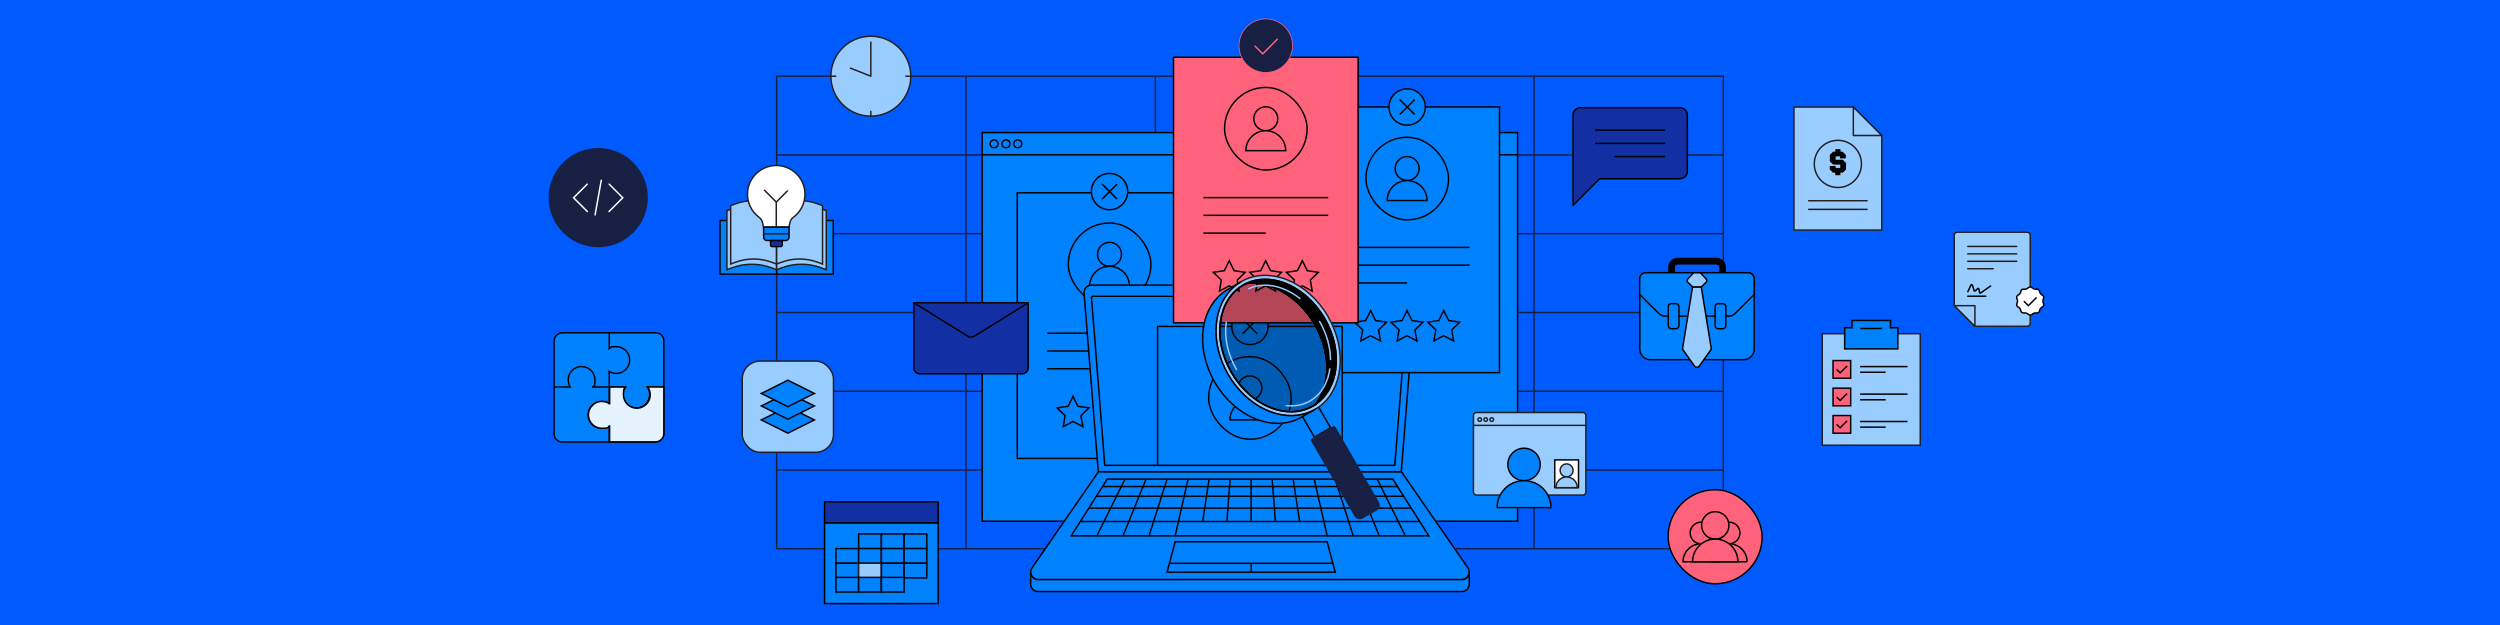<?xml version="1.0" encoding="UTF-8"?>
<svg id="Layer_1" xmlns="http://www.w3.org/2000/svg" version="1.1" viewBox="0 0 3360 840">
  <!-- Generator: Adobe Illustrator 29.3.1, SVG Export Plug-In . SVG Version: 2.1.0 Build 151)  -->
  <defs>
    <style>
      .st0, .st1, .st2, .st3, .st4, .st5, .st6, .st7, .st8, .st9, .st10, .st11, .st12, .st13, .st14, .st15, .st16, .st17, .st18, .st19, .st20, .st21, .st22 {
        stroke-width: 2px;
      }

      .st0, .st1, .st3, .st6, .st7, .st10, .st11, .st17, .st19 {
        fill: none;
      }

      .st0, .st3, .st7, .st10, .st11, .st12, .st16, .st21, .st22 {
        stroke-linejoin: round;
      }

      .st0, .st3, .st7, .st10, .st19, .st22 {
        stroke-linecap: round;
      }

      .st0, .st23 {
        stroke: #ff637b;
      }

      .st1 {
        stroke: #171f42;
      }

      .st1, .st2, .st4, .st5, .st6, .st23, .st9, .st13, .st14, .st15, .st17, .st18, .st19, .st20 {
        stroke-miterlimit: 10;
      }

      .st2, .st4, .st5, .st7, .st8, .st9, .st13, .st15, .st16, .st17, .st20, .st21 {
        stroke: #000;
      }

      .st3, .st6, .st11, .st12, .st14, .st18, .st22 {
        stroke: #231f20;
      }

      .st4 {
        opacity: .3;
      }

      .st5, .st8 {
        fill: #0082ff;
      }

      .st24, .st23 {
        fill: #171f42;
      }

      .st25 {
        opacity: 0;
      }

      .st25, .st26, .st9, .st18 {
        fill: #fff;
      }

      .st8 {
        stroke-linejoin: bevel;
      }

      .st10 {
        stroke: #9cf;
      }

      .st12, .st14, .st22 {
        fill: #9cf;
      }

      .st13 {
        fill: #ff637b;
      }

      .st15, .st16 {
        fill: #122fa4;
      }

      .st19 {
        stroke: #fff;
      }

      .st27 {
        fill: #005bff;
      }

      .st20 {
        fill: #98cbff;
      }

      .st21 {
        fill: #e5f3ff;
      }
    </style>
  </defs>
  <rect class="st27" width="3360" height="840"/>
  <g>
    <rect class="st1" x="1043.8" y="102.4" width="1272.3" height="635.1"/>
    <line class="st1" x1="1043.8" y1="208.3" x2="2316.2" y2="208.3"/>
    <line class="st1" x1="1043.8" y1="314.1" x2="2316.2" y2="314.1"/>
    <line class="st1" x1="1043.8" y1="420" x2="2316.2" y2="420"/>
    <line class="st1" x1="1043.8" y1="525.9" x2="2316.2" y2="525.9"/>
    <line class="st1" x1="1043.8" y1="631.7" x2="2316.2" y2="631.7"/>
    <line class="st1" x1="2061.7" y1="737.6" x2="2061.7" y2="102.4"/>
    <line class="st1" x1="1807.2" y1="737.6" x2="1807.2" y2="102.4"/>
    <line class="st1" x1="1552.8" y1="737.6" x2="1552.8" y2="102.4"/>
    <line class="st1" x1="1298.3" y1="737.6" x2="1298.3" y2="102.4"/>
  </g>
  <g>
    <rect class="st14" x="2449.1" y="448.5" width="131.7" height="149.9"/>
    <polygon class="st5" points="2540.8 440.5 2540.8 430.7 2489.1 430.7 2489.1 440.5 2479.2 440.5 2479.2 468.9 2550.7 468.9 2550.7 440.5 2540.8 440.5"/>
    <line class="st5" x1="2500.2" y1="441.5" x2="2529.6" y2="441.5"/>
    <g>
      <rect class="st13" x="2463.6" y="521.7" width="23.7" height="23.7"/>
      <polyline class="st17" points="2468.4 533.5 2473.1 538.2 2482.6 528.8"/>
    </g>
    <g>
      <rect class="st13" x="2463.6" y="484.6" width="23.7" height="23.7"/>
      <polyline class="st13" points="2468.4 496.5 2473.1 501.2 2482.6 491.8"/>
    </g>
    <g>
      <line class="st17" x1="2500" y1="492.7" x2="2563.7" y2="492.7"/>
      <line class="st17" x1="2500" y1="500.3" x2="2534.3" y2="500.3"/>
    </g>
    <g>
      <line class="st17" x1="2500" y1="529.7" x2="2563.7" y2="529.7"/>
      <line class="st17" x1="2500" y1="537.3" x2="2534.3" y2="537.3"/>
    </g>
    <g>
      <rect class="st13" x="2463.6" y="558.5" width="23.7" height="23.7"/>
      <polyline class="st17" points="2468.4 570.3 2473.1 575 2482.6 565.6"/>
    </g>
    <g>
      <line class="st17" x1="2500" y1="566.5" x2="2563.7" y2="566.5"/>
      <line class="st17" x1="2500" y1="574.1" x2="2534.3" y2="574.1"/>
    </g>
  </g>
  <g>
    <circle class="st24" cx="804" cy="265.6" r="66.7"/>
    <g>
      <polyline class="st19" points="789.2 247.5 770.9 265.8 789.4 284.3"/>
      <polyline class="st19" points="818.7 247.5 837 265.8 818.5 284.3"/>
      <line class="st19" x1="808.1" y1="242.3" x2="799.8" y2="288.8"/>
    </g>
  </g>
  <g>
    <rect class="st5" x="1320.1" y="178.2" width="719.5" height="522.3"/>
    <line class="st17" x1="1319.6" y1="208" x2="2040.4" y2="208"/>
    <circle class="st17" cx="1336.1" cy="193.3" r="5.3"/>
    <circle class="st17" cx="1352" cy="193.3" r="5.3"/>
    <circle class="st17" cx="1367.9" cy="193.3" r="5.3"/>
  </g>
  <g>
    <g>
      <rect class="st5" x="1367.2" y="259.1" width="248.1" height="357"/>
      <g>
        <rect class="st5" x="1435.8" y="299.7" width="111" height="111" rx="55.5" ry="55.5"/>
        <g>
          <circle class="st5" cx="1491.2" cy="341.8" r="16.1"/>
          <path class="st5" d="M1518,384.7c0-14.8-12-26.8-26.8-26.8s-26.8,12-26.8,26.8h53.6Z"/>
        </g>
      </g>
      <g>
        <polygon class="st5" points="1442.1 532.7 1448.7 546.1 1463.5 548.2 1452.8 558.7 1455.4 573.4 1442.1 566.5 1428.9 573.4 1431.4 558.7 1420.7 548.2 1435.5 546.1 1442.1 532.7"/>
        <polygon class="st14" points="1491 532.7 1497.7 546.1 1512.5 548.2 1501.7 558.7 1504.3 573.4 1491 566.5 1477.8 573.4 1480.3 558.7 1469.6 548.2 1484.4 546.1 1491 532.7"/>
        <polygon class="st5" points="1491 532.7 1497.7 546.1 1512.5 548.2 1501.7 558.7 1504.3 573.4 1491 566.5 1477.8 573.4 1480.3 558.7 1469.6 548.2 1484.4 546.1 1491 532.7"/>
        <polygon class="st5" points="1540.4 532.7 1547 546.1 1561.8 548.2 1551.1 558.7 1553.6 573.4 1540.4 566.5 1527.1 573.4 1529.7 558.7 1518.9 548.2 1533.7 546.1 1540.4 532.7"/>
      </g>
      <g>
        <line class="st17" x1="1407.4" y1="447.8" x2="1575.1" y2="447.8"/>
        <line class="st17" x1="1407.4" y1="471.7" x2="1575.1" y2="471.7"/>
        <line class="st17" x1="1407.4" y1="495.6" x2="1491.2" y2="495.6"/>
      </g>
    </g>
    <g>
      <circle class="st5" cx="1491.2" cy="257.5" r="24.4"/>
      <g>
        <line class="st7" x1="1481.8" y1="248" x2="1500.7" y2="267"/>
        <line class="st7" x1="1500.7" y1="248" x2="1481.8" y2="267"/>
      </g>
    </g>
  </g>
  <g>
    <path class="st5" d="M1883.2,634.4h-407.1l-19.1-240.4c-.5-5.8,4.1-10.8,10-10.8h425.4c5.8,0,10.4,5,10,10.8l-19.1,240.4Z"/>
    <circle class="st5" cx="1679.6" cy="390.6" r="3"/>
    <path class="st5" d="M1974.7,769c0,3-1.4,5.8-3.6,7.7-1.7,1.4-3.9,2.3-6.4,2.3h-569.5c-2.5,0-4.7-.9-6.4-2.3-2.2-1.9-3.6-4.8-3.6-7.7h0c0-2,.6-3.9,1.8-5.7l89.1-129h407.6l89.2,129c1.2,1.8,1.8,3.7,1.8,5.7Z"/>
    <line class="st17" x1="1385.3" y1="769" x2="1385.3" y2="768.9"/>
    <line class="st17" x1="1385.3" y1="786.5" x2="1385.3" y2="785"/>
    <path class="st5" d="M1974.7,769v16c0,5.2-4.1,10-10,10h-569.5c-5.9,0-10-4.8-10-10v-16c0,3,1.4,5.8,3.6,7.7,1.7,1.4,3.9,2.3,6.4,2.3h569.5c2.5,0,4.7-.9,6.4-2.3,2.2-1.9,3.6-4.8,3.6-7.7Z"/>
    <line class="st17" x1="1974.7" y1="769" x2="1974.7" y2="768.4"/>
    <line class="st17" x1="1974.7" y1="785.8" x2="1974.7" y2="785"/>
    <path class="st5" d="M1874.5,625.4h-389.7l-17.8-225c0-1.2.8-2.2,2-2.2h421.4c1.2,0,2.1,1,2,2.2l-17.8,225Z"/>
    <polygon class="st5" points="1920.3 720.2 1439.7 720.2 1488.1 643.9 1871.9 643.9 1920.3 720.2"/>
    <line class="st17" x1="1452" y1="700.9" x2="1908" y2="700.9"/>
    <line class="st17" x1="1463.2" y1="682.9" x2="1896.6" y2="682.9"/>
    <line class="st17" x1="1473.5" y1="666.9" x2="1886.6" y2="666.9"/>
    <line class="st17" x1="1481.8" y1="653.9" x2="1878.2" y2="653.9"/>
    <g>
      <line class="st13" x1="1681.5" y1="643.9" x2="1681.5" y2="700.9"/>
      <line class="st13" x1="1653.3" y1="643.9" x2="1648.9" y2="700.9"/>
      <line class="st13" x1="1625" y1="643.9" x2="1616.4" y2="700.9"/>
      <line class="st13" x1="1596.8" y1="643.9" x2="1579.4" y2="720.2"/>
      <line class="st13" x1="1568.5" y1="643.9" x2="1544.3" y2="720.2"/>
      <line class="st13" x1="1540.3" y1="643.9" x2="1509.3" y2="720.2"/>
      <line class="st13" x1="1512" y1="643.9" x2="1474.2" y2="720.2"/>
      <line class="st13" x1="1851" y1="643.9" x2="1888.8" y2="720.2"/>
      <line class="st13" x1="1822.7" y1="643.9" x2="1853.7" y2="720.2"/>
      <line class="st13" x1="1794.5" y1="643.9" x2="1818.7" y2="720.2"/>
      <line class="st13" x1="1766.3" y1="643.9" x2="1783.7" y2="720.2"/>
      <line class="st13" x1="1738" y1="643.9" x2="1746.7" y2="700.9"/>
      <line class="st13" x1="1709.8" y1="643.9" x2="1714.1" y2="700.9"/>
    </g>
    <polygon class="st5" points="1794.5 769 1568.5 769 1579.4 728.2 1783.7 728.2 1794.5 769"/>
    <line class="st13" x1="1571.7" y1="757.1" x2="1790.9" y2="757.1"/>
    <line class="st13" x1="1681.5" y1="757.1" x2="1681.5" y2="769"/>
  </g>
  <g>
    <g>
      <rect class="st5" x="1767.2" y="143.8" width="248.1" height="357"/>
      <g>
        <rect class="st5" x="1835.8" y="184.5" width="111" height="111" rx="55.5" ry="55.5"/>
        <g>
          <circle class="st5" cx="1891.2" cy="226.5" r="16.1"/>
          <path class="st5" d="M1918,269.5c0-14.8-12-26.8-26.8-26.8s-26.8,12-26.8,26.8h53.6Z"/>
        </g>
      </g>
      <g>
        <polygon class="st5" points="1842.1 417.4 1848.7 430.8 1863.5 433 1852.8 443.4 1855.4 458.2 1842.1 451.2 1828.9 458.2 1831.4 443.4 1820.7 433 1835.5 430.8 1842.1 417.4"/>
        <polygon class="st5" points="1891 417.4 1897.7 430.8 1912.5 433 1901.7 443.4 1904.3 458.2 1891 451.2 1877.8 458.2 1880.3 443.4 1869.6 433 1884.4 430.8 1891 417.4"/>
        <polygon class="st5" points="1940.4 417.4 1947 430.8 1961.8 433 1951.1 443.4 1953.6 458.2 1940.4 451.2 1927.1 458.2 1929.7 443.4 1918.9 433 1933.7 430.8 1940.4 417.4"/>
      </g>
      <g>
        <line class="st17" x1="1807.4" y1="332.5" x2="1975.1" y2="332.5"/>
        <line class="st17" x1="1807.4" y1="356.4" x2="1975.1" y2="356.4"/>
        <line class="st17" x1="1807.4" y1="380.3" x2="1891.2" y2="380.3"/>
      </g>
    </g>
    <g>
      <circle class="st5" cx="1891.2" cy="143.8" r="24.4"/>
      <g>
        <line class="st7" x1="1881.8" y1="134.4" x2="1900.7" y2="153.3"/>
        <line class="st7" x1="1900.7" y1="134.4" x2="1881.8" y2="153.3"/>
      </g>
    </g>
  </g>
  <g>
    <g>
      <rect class="st5" x="1555.8" y="438.7" width="248.1" height="186.7"/>
      <g>
        <rect class="st5" x="1624.4" y="479.3" width="111" height="111" rx="55.5" ry="55.5"/>
        <g>
          <circle class="st5" cx="1679.9" cy="521.4" r="16.1"/>
          <path class="st5" d="M1706.7,564.3c0-14.8-12-26.8-26.8-26.8s-26.8,12-26.8,26.8h53.6Z"/>
        </g>
      </g>
    </g>
    <g>
      <circle class="st5" cx="1679.9" cy="438.7" r="24.4"/>
      <g>
        <line class="st7" x1="1670.4" y1="429.2" x2="1689.4" y2="448.2"/>
        <line class="st7" x1="1689.4" y1="429.2" x2="1670.4" y2="448.2"/>
      </g>
    </g>
  </g>
  <g>
    <g>
      <rect class="st13" x="1577.2" y="76.9" width="248.1" height="357"/>
      <g>
        <rect class="st13" x="1645.8" y="117.5" width="111" height="111" rx="55.5" ry="55.5"/>
        <g>
          <circle class="st13" cx="1701.2" cy="159.6" r="16.1"/>
          <path class="st13" d="M1728,202.5c0-14.8-12-26.8-26.8-26.8s-26.8,12-26.8,26.8h53.6Z"/>
        </g>
      </g>
      <g>
        <polygon class="st13" points="1652.1 350.4 1658.7 363.8 1673.5 366 1662.8 376.4 1665.4 391.2 1652.1 384.2 1638.9 391.2 1641.4 376.4 1630.7 366 1645.5 363.8 1652.1 350.4"/>
        <polygon class="st13" points="1701 350.4 1707.7 363.8 1722.5 366 1711.7 376.4 1714.3 391.2 1701 384.2 1687.8 391.2 1690.3 376.4 1679.6 366 1694.4 363.8 1701 350.4"/>
        <polygon class="st13" points="1750.4 350.4 1757 363.8 1771.8 366 1761.1 376.4 1763.6 391.2 1750.4 384.2 1737.1 391.2 1739.7 376.4 1728.9 366 1743.7 363.8 1750.4 350.4"/>
      </g>
      <g>
        <line class="st17" x1="1617.4" y1="265.6" x2="1785.1" y2="265.6"/>
        <line class="st17" x1="1617.4" y1="289.4" x2="1785.1" y2="289.4"/>
        <line class="st17" x1="1617.4" y1="313.3" x2="1701.2" y2="313.3"/>
      </g>
    </g>
    <g>
      <circle class="st23" cx="1701.2" cy="61.4" r="36"/>
      <polyline class="st0" points="1686.8 62 1697.1 72.4 1716.7 52.7"/>
    </g>
  </g>
  <g>
    <rect class="st5" x="1756.6" y="550.7" width="25.2" height="32.7" transform="translate(-46.5 960.6) rotate(-30)"/>
    <path class="st24" d="M1820.4,693.7l-58.4-101.2c-.6-1-.2-2.3.8-2.9l29.1-16.8c1-.6,2.3-.2,2.9.8l58.4,101.2c2.3,4,.9,9.2-3.1,11.5l-18.2,10.5c-4,2.3-9.2.9-11.5-3.1Z"/>
    <path class="st17" d="M1768.6,543.2c-1.3.9-2.6,1.7-4,2.5-8.8,5.1-18.7,7.7-29.4,7.7-30.2,0-61.7-20.7-80.2-52.8-12.7-21.9-17.9-46.3-14.7-68.7,3.1-21.9,13.9-39.3,30.5-48.8,1.4-.8,2.8-1.5,4.2-2.2,33-3.5,70.4,17.5,92.1,55.1,21.7,37.6,21.2,80.4,1.6,107.3Z"/>
    <path class="st17" d="M1768.6,543.2c-1.3.9-2.6,1.7-4,2.5-8.8,5.1-18.7,7.7-29.4,7.7-30.2,0-61.7-20.7-80.2-52.8-12.7-21.9-17.9-46.3-14.7-68.7,3.1-21.9,13.9-39.3,30.5-48.8,1.4-.8,2.8-1.5,4.2-2.2,33-3.5,70.4,17.5,92.1,55.1,21.7,37.6,21.2,80.4,1.6,107.3Z"/>
    <path class="st14" d="M1785,425.5c-27.4-47.4-79.7-68.5-116.8-47-3,1.8-5.9,3.7-8.5,5.9-29.7,24.6-34.3,75.2-9.2,118.8,25.1,43.5,71.3,64.9,107.4,51.5,0,0,.1,0,.2,0,3.2-1.2,6.3-2.6,9.2-4.4,1.7-1,3.3-2,4.9-3.1,32.9-23.4,38.9-76.3,12.8-121.6ZM1768.6,543.2c-1.3.9-2.6,1.7-4,2.5-8.8,5.1-18.7,7.7-29.4,7.7-30.2,0-61.7-20.7-80.2-52.8-12.7-21.9-17.9-46.3-14.7-68.7,3.1-21.9,13.9-39.3,30.5-48.8,1.4-.8,2.8-1.5,4.2-2.2,7.7-3.6,16.2-5.5,25.2-5.5,30.2,0,61.7,20.7,80.2,52.8,12.7,21.9,17.9,46.3,14.7,68.7-2.9,20.1-12.2,36.3-26.5,46.3Z"/>
    <path class="st17" d="M1768.6,543.2c-1.3.9-2.6,1.7-4,2.5-8.8,5.1-18.7,7.7-29.4,7.7-30.2,0-61.7-20.7-80.2-52.8-12.7-21.9-17.9-46.3-14.7-68.7,3.1-21.9,13.9-39.3,30.5-48.8,1.4-.8,2.8-1.5,4.2-2.2,33-3.5,70.4,17.5,92.1,55.1,21.7,37.6,21.2,80.4,1.6,107.3Z"/>
    <path class="st2" d="M1795.1,496.9c-2.9,20.1-12.2,36.3-26.5,46.3,19.6-26.8,20.1-69.7-1.6-107.3-21.7-37.6-59-58.6-92.1-55.1,7.7-3.6,16.2-5.5,25.2-5.5,30.2,0,61.7,20.7,80.2,52.8,12.7,21.9,17.9,46.3,14.7,68.7Z"/>
    <path class="st4" d="M1795.1,496.9c-2.9,20.1-12.2,36.3-26.5,46.3-1.3.9-2.6,1.7-4,2.5-8.8,5.1-18.7,7.7-29.4,7.7-30.2,0-61.7-20.7-80.2-52.8-12.7-21.9-17.9-46.3-14.7-68.7,3.1-21.9,13.9-39.3,30.5-48.8,1.4-.8,2.8-1.5,4.2-2.2,7.7-3.6,16.2-5.5,25.2-5.5,30.2,0,61.7,20.7,80.2,52.8,12.7,21.9,17.9,46.3,14.7,68.7Z"/>
    <path class="st25" d="M1744.2,420.9c-2.4-17.2-9.6-31.5-20.6-41.6-7.8-2.6-15.7-4-23.5-4s-17.5,1.8-25.2,5.5c-1.4.7-2.8,1.4-4.2,2.2-16.5,9.5-27.4,26.9-30.5,48.8-3.2,22.4,2,46.8,14.7,68.7,7.7,13.3,17.6,24.6,28.7,33.4,18-8.9,34.4-24.4,45.9-44.3,12.7-21.9,17.9-46.3,14.7-68.7Z"/>
    <path class="st5" d="M1767.3,550.2l-17.9,10.4c-37.2,21.5-89.5.4-116.8-47-27.4-47.4-19.5-103.3,17.7-124.7l17.9-10.4c-3,1.8-5.9,3.7-8.5,5.9-29.7,24.6-34.3,75.2-9.2,118.8,25.1,43.5,71.3,64.9,107.4,51.5,3.2-1.2,6.4-2.7,9.4-4.4Z"/>
    <g>
      <path class="st10" d="M1661.8,496.6c-11.8-20.4-16.7-43-13.7-63.7"/>
      <path class="st10" d="M1787.3,495.8c-2.5,17.8-10.7,32.3-23.2,40.9-1.1.8-2.2,1.5-3.4,2.2-7.6,4.4-16.2,6.6-25.5,6.6s-4.3-.1-6.4-.3"/>
      <path class="st10" d="M1773.6,432.1c9.4,16.3,14.4,34.1,14.6,51.1"/>
      <path class="st10" d="M1678.3,388c6.7-3.1,14-4.7,21.9-4.7,16,0,32.5,6.5,46.9,17.9"/>
    </g>
  </g>
  <g>
    <rect class="st14" x="1980.3" y="554.4" width="151.1" height="111" rx="4" ry="4"/>
    <g>
      <circle class="st5" cx="2048.3" cy="624.2" r="21.8"/>
      <path class="st5" d="M2084.5,682.2c0-20-16.2-36.2-36.2-36.2s-36.2,16.2-36.2,36.2h72.4Z"/>
    </g>
    <rect class="st9" x="2089.6" y="618.1" width="31.9" height="37.3"/>
    <g>
      <circle class="st12" cx="2105.5" cy="632.2" r="8.7"/>
      <path class="st12" d="M2119.9,655.4c0-8-6.5-14.4-14.4-14.4s-14.4,6.5-14.4,14.4h28.9Z"/>
    </g>
    <line class="st6" x1="1980.2" y1="571.7" x2="2131.8" y2="571.7"/>
    <circle class="st6" cx="1988.8" cy="563.9" r="2.4"/>
    <circle class="st6" cx="1996.8" cy="563.9" r="2.4"/>
    <circle class="st6" cx="2004.9" cy="563.9" r="2.4"/>
  </g>
  <g>
    <path class="st16" d="M1228.2,406.9h153.7v87.5c0,4.4-3.6,8-8,8h-137.7c-4.4,0-8-3.6-8-8v-87.5h0Z"/>
    <path class="st16" d="M1381.9,406.9l-72.6,45.1c-2.6,1.6-5.9,1.6-8.4,0l-72.6-45.1h153.7Z"/>
  </g>
  <g>
    <rect class="st5" x="1108.2" y="702.7" width="152.7" height="108.5"/>
    <rect class="st15" x="1108.2" y="674.6" width="152.7" height="28"/>
    <rect class="st5" x="1154" y="717.7" width="30.5" height="19.7"/>
    <rect class="st5" x="1184.6" y="717.7" width="30.5" height="19.7"/>
    <rect class="st5" x="1215.1" y="717.7" width="30.5" height="19.7"/>
    <rect class="st5" x="1123.5" y="737.3" width="30.5" height="19.7"/>
    <rect class="st5" x="1154" y="737.3" width="30.5" height="19.7"/>
    <rect class="st5" x="1184.6" y="737.3" width="30.5" height="19.7"/>
    <rect class="st5" x="1215.1" y="737.3" width="30.5" height="19.7"/>
    <rect class="st5" x="1123.5" y="757" width="30.5" height="19.7"/>
    <rect class="st14" x="1154" y="757" width="30.5" height="19.7"/>
    <rect class="st5" x="1184.6" y="757" width="30.5" height="19.7"/>
    <rect class="st5" x="1215.1" y="757" width="30.5" height="19.7"/>
    <rect class="st5" x="1123.5" y="776" width="30.5" height="19.7"/>
    <rect class="st5" x="1154" y="776" width="30.5" height="19.7"/>
    <rect class="st5" x="1184.6" y="776" width="30.5" height="19.7"/>
  </g>
  <g>
    <path class="st16" d="M2257.9,240.3h-108.1l-35.7,35.8v-121.4c0-5.5,4.5-10,10-10h133.7c5.5,0,10,4.5,10,10v75.5c0,5.5-4.5,10-10,10Z"/>
    <g>
      <line class="st17" x1="2237.9" y1="174.9" x2="2143.8" y2="174.9"/>
      <line class="st17" x1="2237.9" y1="192.7" x2="2143.8" y2="192.7"/>
      <line class="st17" x1="2237.9" y1="210.4" x2="2169.9" y2="210.4"/>
    </g>
  </g>
  <g>
    <rect class="st27" x="2251" y="355.5" width="59.5" height="10.2"/>
    <g>
      <path class="st5" d="M2211.9,366.6h137.7c4.4,0,8,3.6,8,8v94.8c0,7.7-6.3,14-14,14h-125.7c-7.7,0-14-6.3-14-14v-94.8c0-4.4,3.6-8,8-8Z"/>
      <path class="st5" d="M2357.6,374.8v20.9l-25.6,25.6c-2.3,2.3-5.5,3.6-8.8,3.6h-85.1c-3.3,0-6.4-1.3-8.8-3.6l-25.6-25.6v-20.9c0-4.6,3.7-8.3,8.3-8.3h137.2c4.6,0,8.3,3.7,8.3,8.3Z"/>
      <g>
        <rect class="st8" x="2242.1" y="408.1" width="14.4" height="33.7" rx="4" ry="4"/>
        <rect class="st8" x="2305.1" y="408.1" width="14.4" height="33.7" rx="4" ry="4"/>
      </g>
      <path d="M2319.7,366.6h-9.1v-7.4c0-2-1.7-3.7-3.7-3.7h-52.1c-2,0-3.7,1.7-3.7,3.7v7.4h-9.1v-7.4c0-7.1,5.8-12.8,12.8-12.8h52.1c7.1,0,12.8,5.8,12.8,12.8v7.4Z"/>
      <path class="st20" d="M2284,491.9l15.1-21.4c.6-.9.9-1.9.7-2.9l-13.3-82h-11.7l-13.3,82c-.2,1,0,2.1.7,2.9l15.1,21.4c1.6,2.3,4.9,2.3,6.5,0Z"/>
      <path class="st20" d="M2284.5,366.6h-7.4c-.6,0-1.1.2-1.5.6l-7.3,7.9c-1.1,1.2-1.1,3.1.1,4.2l6.5,6.3h11.7l6.5-6.3c1.2-1.1,1.2-3,.1-4.2l-7.3-7.9c-.4-.4-.9-.6-1.5-.6Z"/>
    </g>
  </g>
  <g>
    <rect class="st5" x="967.7" y="296.4" width="76.1" height="72"/>
    <rect class="st5" x="1043.8" y="296.4" width="76.1" height="72"/>
    <path class="st14" d="M977,283.1l6.6-2.5c17.3-6.5,36.3-6.5,53.5,0l6.6,2.5v79.4l-6.6-2.5c-17.3-6.5-36.3-6.5-53.5,0l-6.6,2.5v-79.4Z"/>
    <path class="st14" d="M982,276.4l6.1-2.3c16-6,33.6-6,49.5,0l6.1,2.3v78.5l-6.1-2.3c-16-6-33.6-6-49.5,0l-6.1,2.3v-78.5Z"/>
    <path class="st14" d="M1043.8,283.1l6.6-2.5c17.3-6.5,36.3-6.5,53.5,0l6.6,2.5v79.4l-6.6-2.5c-17.3-6.5-36.3-6.5-53.5,0l-6.6,2.5v-79.4Z"/>
    <path class="st14" d="M1043.8,276.4l6.1-2.3c16-6,33.6-6,49.5,0l6.1,2.3v78.5l-6.1-2.3c-16-6-33.6-6-49.5,0l-6.1,2.3v-78.5Z"/>
    <g>
      <path class="st18" d="M1081.9,261.1c0-22.2-18.7-40-41.1-38.6-18.7,1.2-34.2,16.1-36,34.7-1.4,14.3,5,27.1,15.4,34.8,2.4,1.8,4.1,4.4,4.7,7.4l1.2,5.8h34.3l1.2-5.8c.6-2.9,2.2-5.6,4.6-7.3,9.5-7,15.7-18.3,15.7-31.1Z"/>
      <path class="st5" d="M1026.2,305.3h34.3v13.4c0,2.6-2.1,4.6-4.6,4.6h-25c-2.6,0-4.6-2.1-4.6-4.6v-13.4Z"/>
      <path class="st15" d="M1035.6,323.3h15.8v6.1c0,1.1-.9,2-2,2h-11.8c-1.1,0-2-.9-2-2v-6.1h0Z"/>
      <line class="st14" x1="1026.2" y1="314.3" x2="1060.4" y2="314.3"/>
      <polyline class="st6" points="1043.3 305.3 1043.3 271.6 1058.8 256"/>
      <line class="st14" x1="1043.3" y1="271.6" x2="1027" y2="255.2"/>
    </g>
  </g>
  <g>
    <g>
      <circle class="st14" cx="1170.4" cy="102.4" r="53.7"/>
      <polyline class="st3" points="1170.4 56.7 1170.4 102.4 1143 91.6"/>
    </g>
    <line class="st3" x1="1116.7" y1="102.4" x2="1123.2" y2="102.4"/>
    <line class="st3" x1="1217.5" y1="102.4" x2="1224.1" y2="102.4"/>
    <line class="st3" x1="1170.4" y1="149.6" x2="1170.4" y2="156.1"/>
  </g>
  <g>
    <rect class="st14" x="997.6" y="485.3" width="122.6" height="122.6" rx="24" ry="24"/>
    <g>
      <polygon class="st5" points="1023.2 564.4 1058.8 546.6 1094.5 564.4 1058.8 582.2 1023.2 564.4"/>
      <polygon class="st5" points="1023.2 545.6 1058.8 527.8 1094.5 545.6 1058.8 563.4 1023.2 545.6"/>
      <polygon class="st5" points="1023.2 528.8 1058.8 511 1094.5 528.8 1058.8 546.6 1023.2 528.8"/>
    </g>
  </g>
  <g>
    <rect class="st13" x="2241.9" y="658.2" width="126.4" height="126.4" rx="63.2" ry="63.2"/>
    <g>
      <g>
        <circle class="st13" cx="2324" cy="716.3" r="14.5"/>
        <path class="st13" d="M2348.1,755c0-13.3-10.8-24.1-24.1-24.1s-24.1,10.8-24.1,24.1h48.2Z"/>
      </g>
      <g>
        <circle class="st13" cx="2286.1" cy="716.3" r="14.5"/>
        <path class="st13" d="M2310.2,755c0-13.3-10.8-24.1-24.1-24.1s-24.1,10.8-24.1,24.1h48.2Z"/>
      </g>
      <g>
        <circle class="st13" cx="2305.3" cy="706.1" r="18.4"/>
        <path class="st13" d="M2335.8,755c0-16.8-13.7-30.5-30.5-30.5s-30.5,13.7-30.5,30.5h61Z"/>
      </g>
    </g>
  </g>
  <g>
    <path class="st14" d="M2724.6,312.1h-94.1c-2.2,0-4,1.8-4,4v94.6l27.8,27.8h70.3c2.2,0,4-1.8,4-4v-118.4c0-2.2-1.8-4-4-4Z"/>
    <polygon class="st22" points="2654.3 410.8 2626.5 410.8 2654.3 438.6 2654.3 410.8"/>
    <line class="st3" x1="2644.7" y1="331.2" x2="2710.4" y2="331.2"/>
    <line class="st3" x1="2644.7" y1="341.2" x2="2710.4" y2="341.2"/>
    <line class="st3" x1="2644.7" y1="351.2" x2="2710.4" y2="351.2"/>
    <line class="st3" x1="2644.7" y1="361.2" x2="2678.8" y2="361.2"/>
    <g>
      <g>
        <path class="st26" d="M2728.6,423.6c-1.9,0-3.5-2.3-5.3-2.8s-4.4.3-5.9-.8-1.5-3.9-2.6-5.4-3.7-2.3-4.3-4.1,1.1-3.9,1.1-5.9-1.6-4.1-1.1-5.9,3.2-2.6,4.3-4.1,1.1-4.3,2.6-5.4c1.5-1.1,4.1-.2,5.9-.8,1.8-.6,3.3-2.8,5.3-2.8s3.5,2.3,5.3,2.8,4.4-.3,5.9.8,1.5,3.9,2.6,5.4,3.7,2.3,4.3,4.1-1.1,3.9-1.1,5.9,1.6,4.1,1.1,5.9-3.2,2.6-4.3,4.1-1.1,4.3-2.6,5.4-4.1.2-5.9.8c-1.8.6-3.3,2.8-5.3,2.8Z"/>
        <path class="st17" d="M2728.6,423.6c-1.9,0-3.5-2.3-5.3-2.8s-4.4.3-5.9-.8-1.5-3.9-2.6-5.4-3.7-2.3-4.3-4.1,1.1-3.9,1.1-5.9-1.6-4.1-1.1-5.9,3.2-2.6,4.3-4.1,1.1-4.3,2.6-5.4c1.5-1.1,4.1-.2,5.9-.8,1.8-.6,3.3-2.8,5.3-2.8s3.5,2.3,5.3,2.8,4.4-.3,5.9.8,1.5,3.9,2.6,5.4,3.7,2.3,4.3,4.1-1.1,3.9-1.1,5.9,1.6,4.1,1.1,5.9-3.2,2.6-4.3,4.1-1.1,4.3-2.6,5.4-4.1.2-5.9.8c-1.8.6-3.3,2.8-5.3,2.8Z"/>
      </g>
      <polyline class="st7" points="2720.6 405.3 2726.1 410.8 2736.6 400.3"/>
    </g>
    <g>
      <path class="st7" d="M2644.8,392l4.2-8.9c.4-.8,1.6-.7,1.9.1l2.3,7.3c.2.7,1.1.9,1.7.4l3-3c.6-.6,1.5-.3,1.7.5l.9,4.7c.1.7,1,1.1,1.6.6l13.3-9.3"/>
      <line class="st7" x1="2644.7" y1="398.1" x2="2668.9" y2="398.1"/>
    </g>
  </g>
  <g>
    <g>
      <rect class="st5" x="745.1" y="446.9" width="146.7" height="147.5" rx="10.8" ry="10.8" transform="translate(1339.1 -297.8) rotate(90)"/>
      <path class="st17" d="M818.8,593.8v-21.6c-2.9,2.1-6.5,3.3-10.4,3.3-10,0-18-8.1-18-18s8.1-18,18-18,7.5,1.2,10.4,3.3v-43.6c2.8,1.7,6,2.7,9.5,2.7,10,0,18-8.1,18-18s-8.1-18-18-18-6.8,1-9.5,2.7v-21.2"/>
      <path class="st17" d="M745.1,520.1h21.2c-1.7-2.8-2.7-6-2.7-9.5,0-10,8.1-18,18-18s18,8.1,18,18-1,6.8-2.7,9.5h43.6c-2.1,2.9-3.3,6.5-3.3,10.4,0,10,8.1,18,18,18s18-8.1,18-18-1.2-7.5-3.3-10.4h21.6"/>
      <path class="st17" d="M891.6,520.1h-21.6c2.1,2.9,3.3,6.5,3.3,10.4,0,10-8.1,18-18,18s-18-8.1-18-18,1.2-7.5,3.3-10.4"/>
    </g>
    <path class="st21" d="M819.4,593.9h61.4c6.3.1,11.4-5,11.4-11.3v-62.5h-21.6c2.4,3.3,3.6,7.5,3.3,12-.7,8.9-8.1,16-17,16.5-10.4.6-19-7.7-19-18s1.2-7.5,3.3-10.4h-21.8v22.7c-3.3-2.4-7.5-3.6-12-3.3-8.9.7-16,8.1-16.5,17-.6,10.4,7.7,19,18,19s7.5-1.2,10.4-3.3v21.6Z"/>
  </g>
  <g>
    <g>
      <polygon class="st14" points="2490.9 143.9 2411.1 143.9 2411.1 309.2 2529.1 309.2 2529.1 182.1 2490.9 143.9"/>
      <polygon class="st12" points="2490.9 182.1 2529.1 182.1 2490.9 143.9 2490.9 182.1"/>
    </g>
    <g>
      <circle class="st11" cx="2470.1" cy="220.3" r="31.7"/>
      <path d="M2463.6,232.2l-4.4-4.4v-4.7h7.9v2.6h6.2v-4.5h-9.6l-4.4-4.4v-8.6l4.4-4.4h3v-3.4h6.9v3.4h2.8l4.4,4.4v4.7h-7.9v-2.7h-5.8v4.5h9.6l4.4,4.4v8.6l-4.4,4.4h-3.2v3.4h-6.9v-3.4h-3Z"/>
    </g>
    <line class="st3" x1="2430.9" y1="269.8" x2="2509.3" y2="269.8"/>
    <line class="st3" x1="2430.9" y1="281.4" x2="2509.3" y2="281.4"/>
  </g>
</svg>